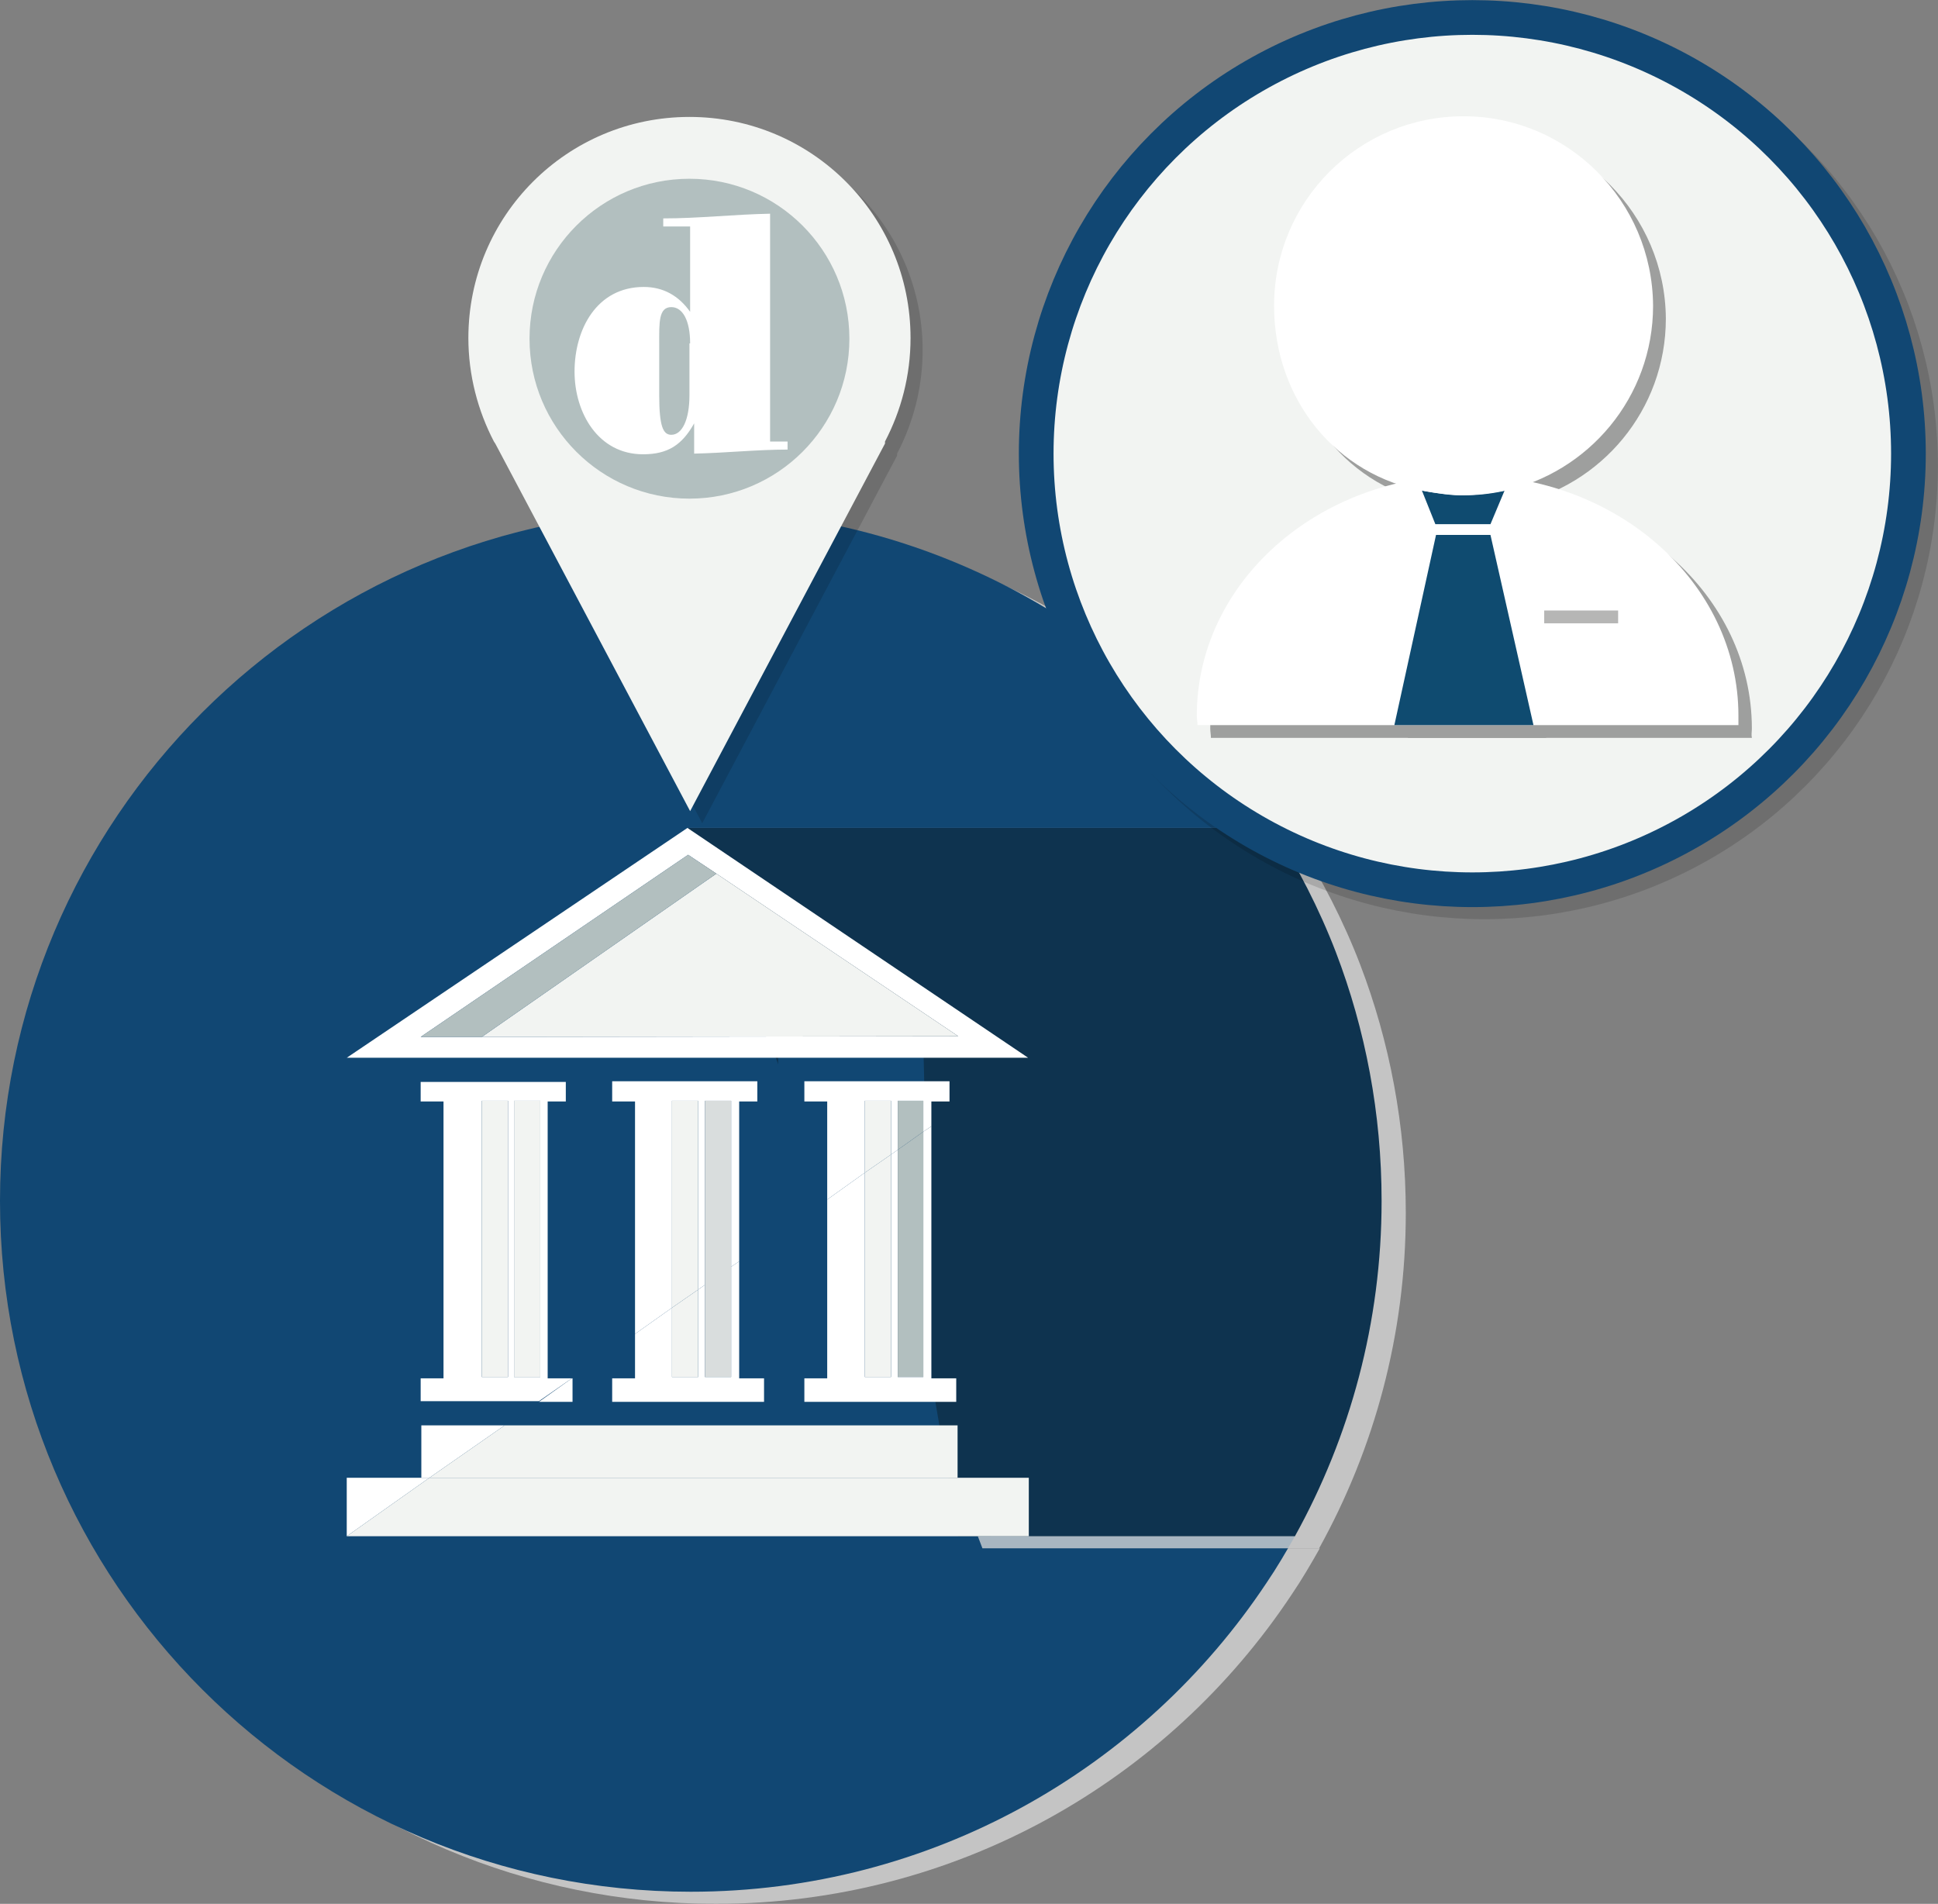 <?xml version="1.0" encoding="utf-8"?>
<!-- Generator: Adobe Illustrator 24.1.2, SVG Export Plug-In . SVG Version: 6.00 Build 0)  -->
<!DOCTYPE svg PUBLIC "-//W3C//DTD SVG 1.1//EN" "http://www.w3.org/Graphics/SVG/1.1/DTD/svg11.dtd">
<svg version="1.1" id="Livello_1" xmlns:x="http://ns.adobe.com/Extensibility/1.0/" xmlns:i="http://ns.adobe.com/AdobeIllustrator/10.0/" xmlns:graph="http://ns.adobe.com/Graphs/1.0/"
	 xmlns="http://www.w3.org/2000/svg" xmlns:xlink="http://www.w3.org/1999/xlink" x="0px" y="0px" width="288.4px" height="283.3px"
	 viewBox="0 0 288.4 283.3" style="enable-background:new 0 0 288.4 283.3;" xml:space="preserve">
<rect x="0" y="0" width="288.4" height="283.3" fill="#808080" stroke="none"/>
<style type="text/css">
	.st0{opacity:0.75;}
	.st1{fill:#DBDBDB;}
	.st2{fill:#114773;}
	.st3{fill:#0E334F;}
	.st4{fill:#FFFFFF;}
	.st5{fill:#F2F4F2;}
	.st6{fill:#B2BFBF;}
	.st7{fill:#D9DDDD;}
	.st8{opacity:0.14;}
	.st9{fill:#010101;}
	.st10{fill:none;stroke:#010101;stroke-width:5.164;stroke-miterlimit:10;}
	.st11{fill:none;stroke:#114773;stroke-width:5.164;stroke-miterlimit:10;}
	.st12{opacity:0.35;}
	.st13{fill:none;stroke:#010101;stroke-width:1.91;stroke-miterlimit:10;}
	.st14{fill:#0F4B70;}
	.st15{fill:none;stroke:#B6B6B5;stroke-width:1.91;stroke-miterlimit:10;}
</style>
<g>
	<g>
		<g>
			<g class="st0">
				<path class="st1" d="M106,125h87c-18.3-28.4-50.2-47.3-86.5-47.3c-56.8,0-102.8,46-102.8,102.8c0,56.8,46,102.8,102.8,102.8
					c35.8,0,67.3-18.3,85.7-46c1.5-2.2,2.9-4.6,4.2-6.9h-45.2L106,125z"/>
			</g>
			<g>
				<path class="st2" d="M102.4,123.2h87c-18.3-28.4-50.2-47.3-86.5-47.3C46,75.9,0,121.9,0,178.7c0,56.8,46,102.8,102.8,102.8
					c35.8,0,67.3-18.3,85.7-46c1.5-2.2,2.9-4.6,4.2-6.9h-45.2L102.4,123.2z"/>
			</g>
		</g>
		<g>
			<g class="st0">
				<path class="st1" d="M202.4,143.5c-2.5-6.5-5.7-12.7-9.4-18.5h-87l40.2,105.4h50.1c8.2-14.8,12.9-31.8,12.9-49.9
					C209.2,167.5,206.8,155,202.4,143.5z"/>
			</g>
			<g>
				<path class="st3" d="M198.8,141.7c-2.5-6.5-5.7-12.7-9.4-18.5h-87l40.2,105.4h50.1c8.2-14.8,12.9-31.8,12.9-49.9
					C205.6,165.7,203.2,153.2,198.8,141.7z"/>
			</g>
		</g>
		<g>
			<polygon class="st2" points="115.8,156.4 137.4,155.3 138.6,205.1 142.6,228.6 115.8,228.6 			"/>
		</g>
	</g>
</g>
<g>
	<path class="st4" d="M51.6,157.4h101.4l-50.7-34.2L51.6,157.4z M142.6,154.2l-70.9,0.1l-9.1,0l39.8-27.1l4.2,2.8L142.6,154.2z"/>
	<path class="st4" d="M81.5,163.9h2.7v-2.9h-2.7H66h-3.4v2.9H66v41.2h-3.4v3.4H66h14.2l4.9-3.4h-3.6V163.9z M75.6,204.9h-3.9v-41.1
		h3.9V204.9z M80.4,204.9h-3.9v-41.1h3.9V204.9z"/>
	<polygon class="st4" points="112.7,163.9 112.7,160.9 110,160.9 94.5,160.9 91.1,160.9 91.1,163.9 94.5,163.9 94.5,198.5 
		100,194.6 100,163.8 103.9,163.8 103.9,191.9 104.9,191.2 104.9,163.8 108.8,163.8 108.8,188.5 110,187.7 110,163.9 	"/>
	<polygon class="st4" points="141.3,163.9 141.3,160.9 138.6,160.9 123.1,160.9 119.7,160.9 119.7,163.9 123.1,163.9 123.1,178.5 
		128.7,174.5 128.7,163.8 132.6,163.8 132.6,171.8 133.6,171.1 133.6,163.8 137.4,163.8 137.4,168.4 138.6,167.6 138.6,163.9 	"/>
	<polygon class="st4" points="62.7,219.9 61.5,219.9 51.6,219.9 51.6,228.6 63.9,219.9 	"/>
	<polygon class="st4" points="62.7,219.9 63.9,219.9 75.1,212.1 62.7,212.1 	"/>
	<polygon class="st5" points="142.6,154.2 106.6,130 71.7,154.3 	"/>
	<polygon class="st6" points="62.6,154.3 71.7,154.3 106.6,130 102.4,127.2 	"/>
	<rect x="71.7" y="163.8" class="st5" width="3.9" height="41.1"/>
	<rect x="76.5" y="163.8" class="st5" width="3.9" height="41.1"/>
	<polygon class="st5" points="103.9,163.8 100,163.8 100,194.6 103.9,191.9 	"/>
	<polygon class="st5" points="132.6,163.8 128.7,163.8 128.7,174.5 132.6,171.8 	"/>
	<polygon class="st6" points="137.4,163.8 133.6,163.8 133.6,171.1 137.4,168.4 	"/>
	<polygon class="st4" points="81.5,208.6 85.2,208.6 85.2,205.1 85.1,205.1 80.2,208.6 	"/>
	<polygon class="st4" points="108.8,204.9 104.9,204.9 104.9,191.2 103.9,191.9 103.9,204.9 100,204.9 100,194.6 94.5,198.5 
		94.5,205.1 91.1,205.1 91.1,208.6 94.5,208.6 110,208.6 113.7,208.6 113.7,205.1 110,205.1 110,187.7 108.8,188.5 	"/>
	<polygon class="st4" points="137.4,204.9 133.6,204.9 133.6,171.1 132.6,171.8 132.6,204.9 128.7,204.9 128.7,174.5 123.1,178.5 
		123.1,205.1 119.7,205.1 119.7,208.6 123.1,208.6 138.6,208.6 142.3,208.6 142.3,205.1 138.6,205.1 138.6,167.6 137.4,168.4 	"/>
	<polygon class="st5" points="51.6,228.6 153.1,228.6 153.1,219.9 144.6,219.9 142.5,219.9 63.9,219.9 	"/>
	<polygon class="st5" points="142.5,219.9 142.5,212.1 75.1,212.1 63.9,219.9 	"/>
	<polygon class="st5" points="103.9,204.9 103.9,191.9 100,194.6 100,204.9 	"/>
	<polygon class="st7" points="104.9,163.8 104.9,191.2 104.9,204.9 108.8,204.9 108.8,188.5 108.8,163.8 	"/>
	<polygon class="st5" points="132.6,204.9 132.6,171.8 128.7,174.5 128.7,204.9 	"/>
	<polygon class="st6" points="137.4,204.9 137.4,168.4 133.6,171.1 133.6,204.9 	"/>
</g>
<g>
	<g>
		<g class="st8">
			<circle class="st9" cx="220.9" cy="69.3" r="64.9"/>
			<circle class="st10" cx="220.9" cy="69.3" r="64.9"/>
		</g>
		<g>
			<circle class="st5" cx="219.1" cy="67.5" r="64.9"/>
			<circle class="st11" cx="219.1" cy="67.5" r="64.9"/>
		</g>
	</g>
	<g>
		<g class="st12">
			<path class="st9" d="M260.7,108.4c0-19.8-18.1-35.8-40.3-35.8c-22.3,0-40.3,16-40.3,35.8c0,0.5,0.1,0.9,0.1,1.4h80.5
				C260.6,109.3,260.7,108.9,260.7,108.4z"/>
			<polygon class="st9" points="215.7,81.5 209.5,109.8 215.7,109.8 223.5,109.8 230.1,109.8 223.7,81.5 			"/>
			<path class="st9" d="M213.5,74.9l2,5h8.2l2.1-5c-2.1,0.4-4.3,0.7-6.6,0.7C217.4,75.6,215.2,75.2,213.5,74.9z"/>
			<path class="st9" d="M219.7,19.2c-15.6,0-28.2,12.6-28.2,28.2c0,13.9,9.2,25.3,22.5,27.6c1.6,0.3,4.1,0.6,5.7,0.6
				c2,0,3.9-0.2,5.8-0.6c12.8-2.7,22.4-14,22.4-27.6C247.8,31.9,235.2,19.2,219.7,19.2z"/>
			<line class="st13" x1="231.7" y1="93.8" x2="242.7" y2="93.8"/>
		</g>
		<g>
			<g>
				<g>
					<path class="st4" d="M258.7,106.5c0-19.8-18.1-35.8-40.3-35.8c-22.3,0-40.3,16-40.3,35.8c0,0.5,0.1,0.9,0.1,1.4h80.5
						C258.7,107.4,258.7,106.9,258.7,106.5z"/>
				</g>
				<polygon class="st14" points="213.7,79.6 207.5,107.9 213.7,107.9 221.6,107.9 228.2,107.9 221.8,79.6 				"/>
				<g>
					<path class="st14" d="M211.6,73l2,5h8.2l2.1-5c-2.1,0.4-4.3,0.7-6.6,0.7C215.5,73.7,213.3,73.3,211.6,73z"/>
					<path class="st4" d="M217.8,17.3c-15.6,0-28.2,12.6-28.2,28.2c0,13.9,9.2,25.3,22.5,27.6c1.6,0.3,4.1,0.6,5.7,0.6
						c2,0,3.9-0.2,5.8-0.6c12.8-2.7,22.4-14,22.4-27.6C245.9,29.9,233.3,17.3,217.8,17.3z"/>
				</g>
				<line class="st15" x1="229.8" y1="91.8" x2="240.8" y2="91.8"/>
			</g>
		</g>
	</g>
</g>
<g>
	<g>
		<g class="st8">
			<path class="st9" d="M133.5,67.5L133.5,67.5c2.4-4.6,3.8-9.8,3.8-15.4c0-18.2-14.7-32.9-32.9-32.9c-18.2,0-32.9,14.7-32.9,32.9
				c0,5.5,1.4,10.8,3.8,15.4h0l0.2,0.3c0,0,0,0,0,0l29,54.7l29-54.7c0,0,0,0,0,0L133.5,67.5z"/>
			<circle class="st9" cx="104.4" cy="52.2" r="23.8"/>
		</g>
		<g>
			<g>
				<path class="st5" d="M131.7,65.7L131.7,65.7c2.4-4.6,3.8-9.8,3.8-15.4c0-18.2-14.7-32.9-32.9-32.9c-18.2,0-32.9,14.7-32.9,32.9
					c0,5.5,1.4,10.8,3.8,15.4h0l0.2,0.3c0,0,0,0,0,0l29,54.7l29-54.7c0,0,0,0,0,0L131.7,65.7z"/>
				<circle class="st6" cx="102.6" cy="50.4" r="23.8"/>
			</g>
		</g>
	</g>
	<g>
		<path class="st4" d="M117.2,65.7v1.2c-4.6,0-9.2,0.5-13.9,0.6V63c-1.8,3.2-3.9,4.6-7.6,4.6c-6.7,0-10.2-6.2-10.2-12.3
			c0-6.3,3.3-12.6,10.3-12.6c2.9,0,5.2,1.3,6.9,3.7V33.7h-4v-1.2c5.3,0,10.6-0.6,15.9-0.7v33.9H117.2z M102.7,51.1
			c0-3.4-1.1-5.4-2.8-5.4c-1.9,0-1.8,2.3-1.8,5.4v7.7c0,4.7,0.6,5.9,1.8,5.9c1.6,0,2.7-2.2,2.7-5.9V51.1z"/>
	</g>
</g>
</svg>
